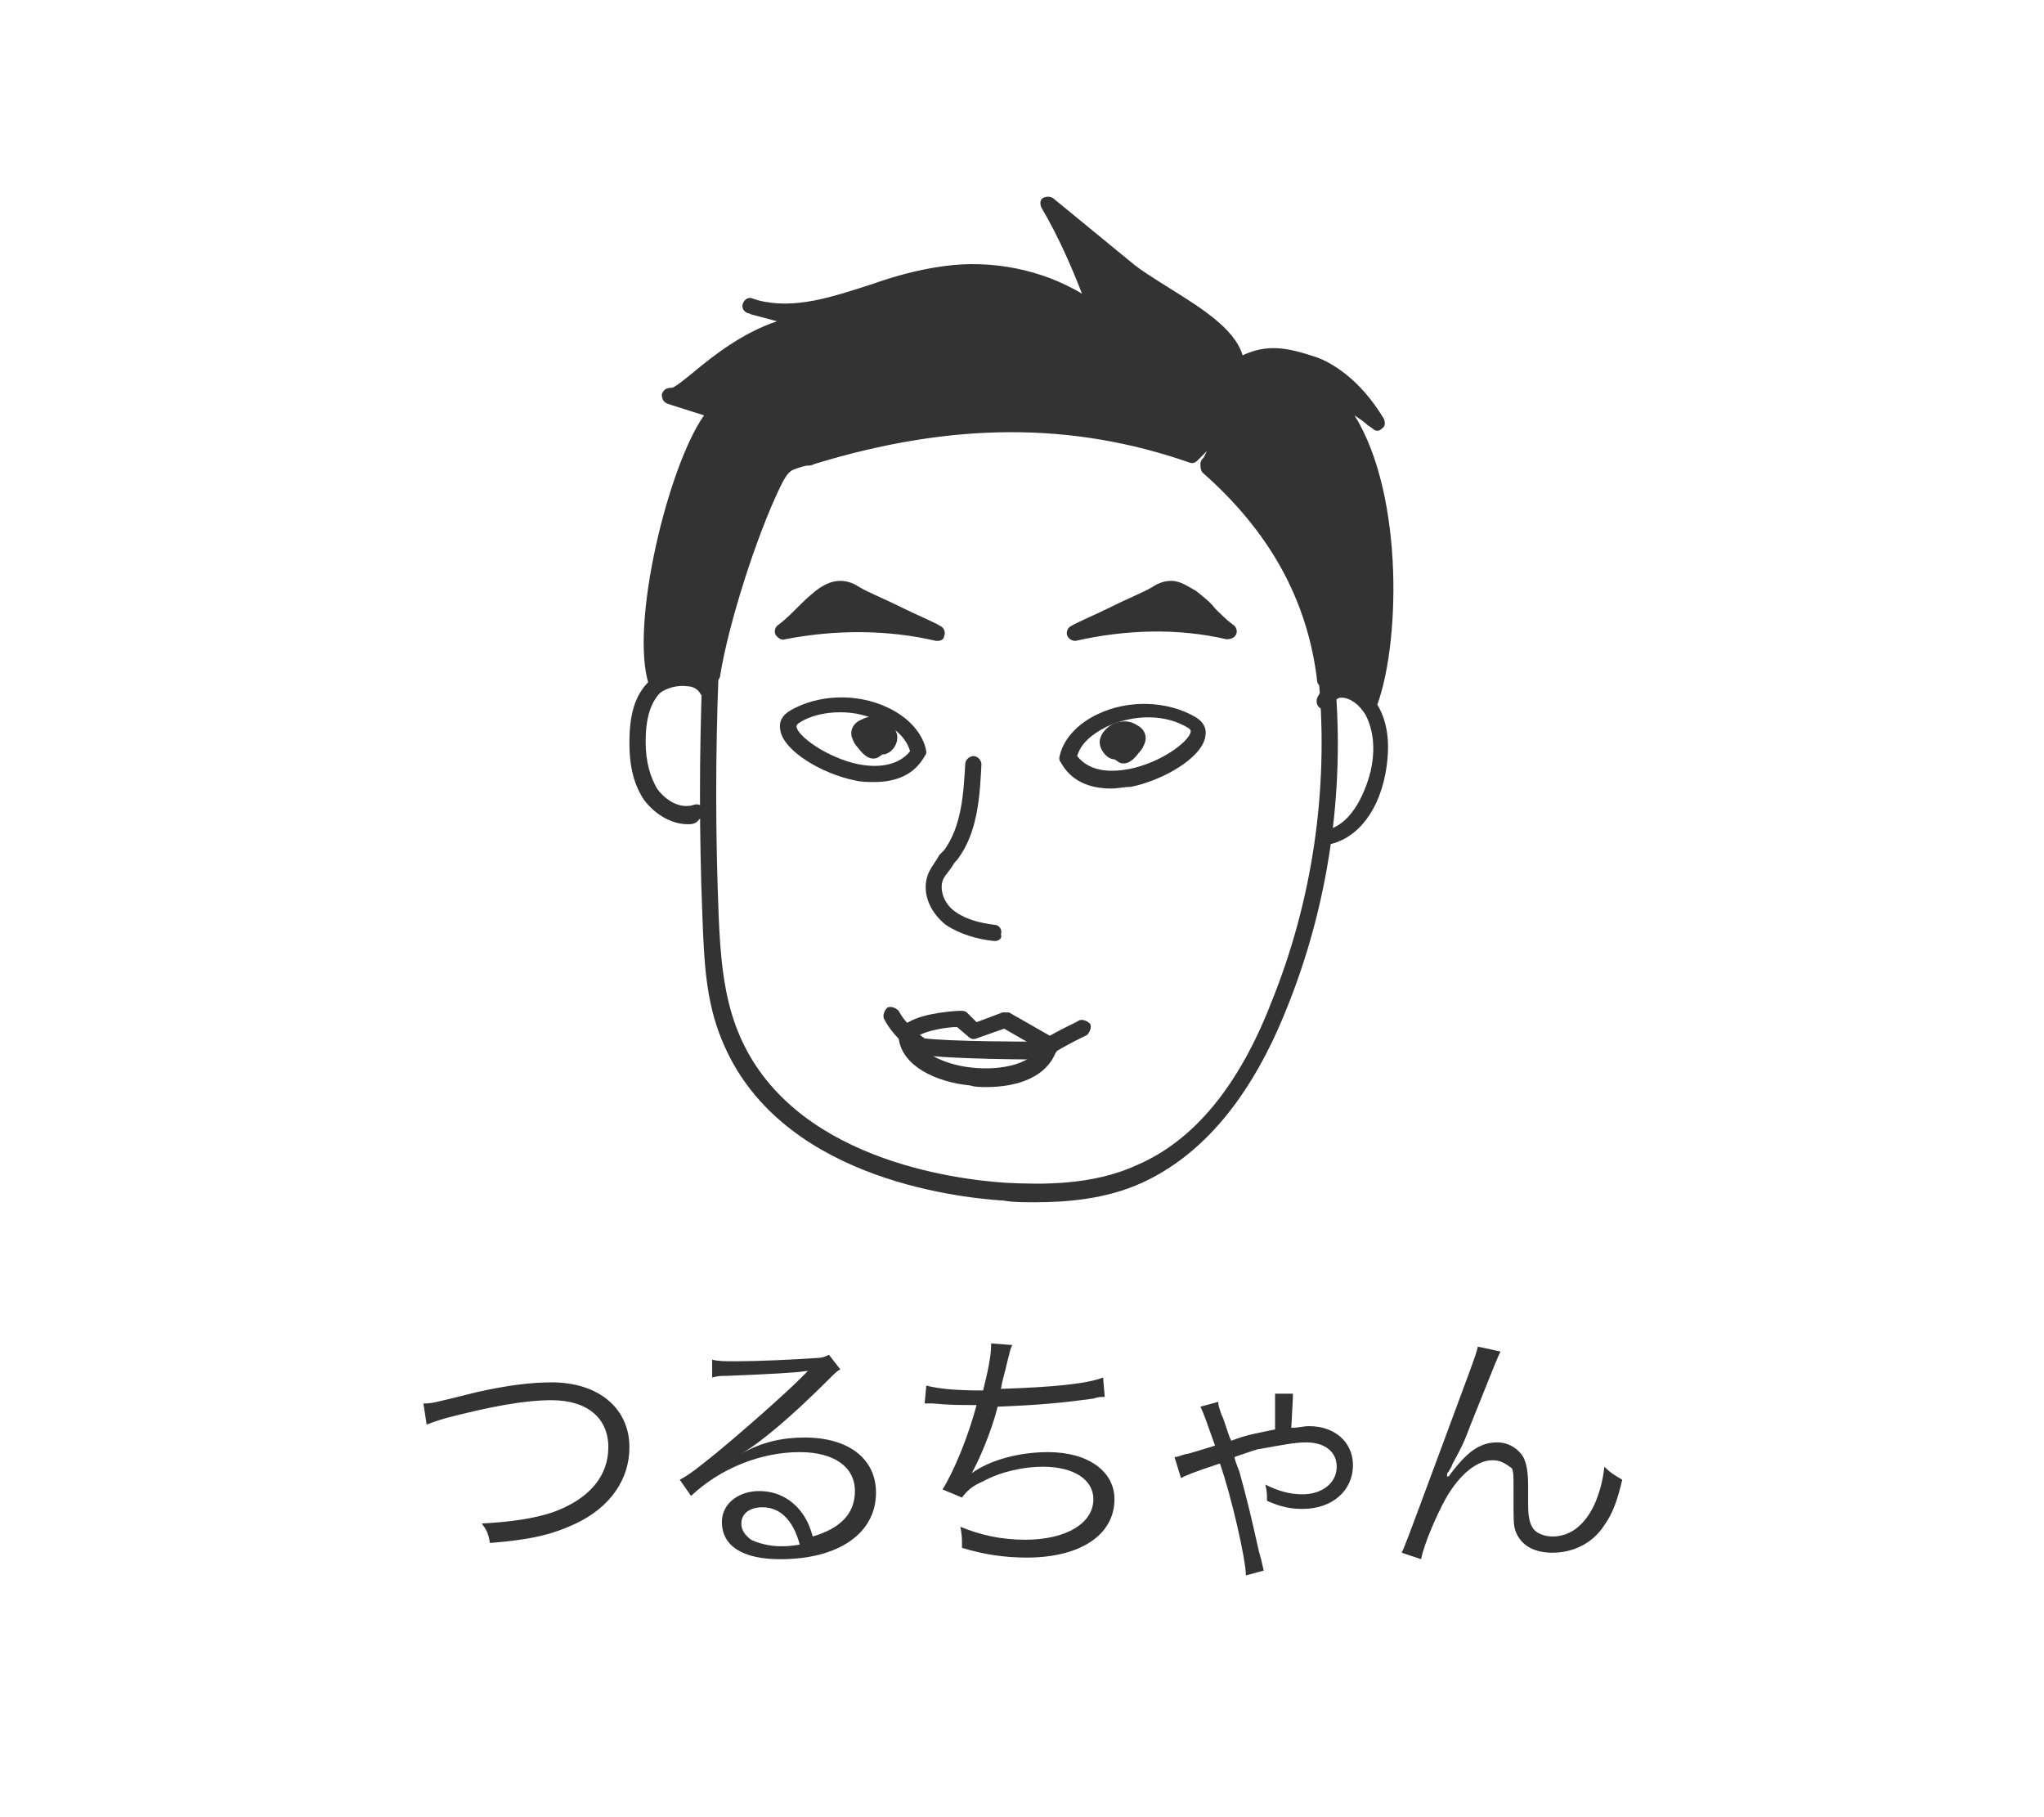 <?xml version="1.0" encoding="utf-8"?>
<!-- Generator: Adobe Illustrator 25.4.8, SVG Export Plug-In . SVG Version: 6.00 Build 0)  -->
<svg version="1.1" id="レイヤー_1" xmlns="http://www.w3.org/2000/svg" xmlns:xlink="http://www.w3.org/1999/xlink" x="0px"
	 y="0px" viewBox="0 0 126 112" style="enable-background:new 0 0 126 112;" xml:space="preserve">
<style type="text/css">
	.st0{fill:#333333;}
</style>
<g>
	<g>
		<g>
			<g>
				<path class="st0" d="M26.1,86.5c0.5,0,0.5,0,3.3-0.7c1.8-0.4,3.3-0.6,4.6-0.6c2.9,0,4.8,1.6,4.8,4c0,2-1.2,3.7-3.3,4.7
					c-1.5,0.7-2.8,1-5.3,1.2c-0.1-0.6-0.2-0.8-0.5-1.2c1.8-0.1,3.2-0.3,4.4-0.7c2.2-0.8,3.4-2.2,3.4-4c0-1.8-1.3-2.9-3.5-2.9
					c-1.7,0-3.8,0.4-6.5,1.1c-0.7,0.2-0.9,0.3-1.2,0.4L26.1,86.5z"/>
				<path class="st0" d="M43.9,83.8c0.4,0.1,0.7,0.1,1.5,0.1c1.3,0,3.5-0.1,4.9-0.2c0.4,0,0.6-0.1,0.8-0.2l0.7,0.9
					c-0.2,0.1-0.3,0.2-0.8,0.7c-2.2,2.2-4.1,3.8-5.3,4.5l0,0c1.2-0.7,2.5-1,3.9-1c2.7,0,4.4,1.3,4.4,3.4c0,2.5-2.3,4.1-5.9,4.1
					c-2.3,0-3.6-0.8-3.6-2.3c0-1.1,1-1.9,2.3-1.9c1.1,0,2,0.5,2.6,1.3c0.3,0.4,0.5,0.8,0.7,1.5c1.7-0.5,2.6-1.4,2.6-2.8
					c0-1.5-1.3-2.4-3.4-2.4c-2.4,0-4.9,1-6.7,2.7l-0.7-1c0.6-0.3,1.2-0.8,2.2-1.6c1.7-1.4,4.2-3.6,5.3-4.7c0.1-0.1,0.1-0.1,0.2-0.2
					c0,0,0,0,0.1-0.1l0.1-0.1l0,0c0,0,0,0-0.1,0c-0.5,0.1-2.4,0.2-4.9,0.3c-0.4,0-0.5,0-0.9,0.1L43.9,83.8z M47,92.9
					c-0.8,0-1.3,0.4-1.3,1c0,0.4,0.2,0.7,0.6,1c0.4,0.2,1.1,0.4,1.8,0.4c0.4,0,0.6,0,1.2-0.1C48.9,93.7,48.1,92.9,47,92.9z"/>
				<path class="st0" d="M57.1,85.4c0.8,0.2,1.8,0.3,3.5,0.3c0.3-1.2,0.5-2.1,0.5-2.9l1.3,0.1c-0.1,0.2-0.1,0.2-0.3,1
					c-0.2,0.9-0.3,1.1-0.4,1.7c3.1-0.1,5.3-0.3,6.3-0.7l0.1,1.2c-0.3,0-0.4,0-0.7,0.1c-2.2,0.3-3.5,0.4-5.9,0.5
					c-0.4,1.6-1.2,3.4-1.6,4.1l0,0c1.1-0.8,2.9-1.3,4.7-1.3c2.5,0,4.1,1.2,4.1,2.9c0,2.2-2.1,3.6-5.4,3.6c-1.4,0-2.7-0.2-4-0.6
					c0-0.1,0-0.2,0-0.3c0-0.1,0-0.1,0-0.1c0-0.1,0-0.4-0.1-0.9c1.2,0.5,2.5,0.8,4,0.8c2.5,0,4.2-1,4.2-2.5c0-1.2-1.2-2-3.1-2
					c-1.2,0-2.6,0.3-3.7,0.9c-0.7,0.3-1,0.6-1.3,1l-1.2-0.5c0.7-1.1,1.6-3.3,2.1-5.2c-1,0-1.7,0-2.7-0.1c-0.2,0-0.4,0-0.4,0
					c0,0-0.1,0-0.1,0L57.1,85.4z"/>
				<path class="st0" d="M72.4,89.8c0.3,0,0.3-0.1,0.8-0.2c0.1,0,0.7-0.2,1.7-0.5c-0.5-1.4-0.7-2-0.9-2.4l1.1-0.3
					c0,0.2,0,0.2,0.2,0.8c0.1,0.2,0.1,0.2,0.4,1.1c0.1,0.3,0.1,0.3,0.2,0.5c1-0.4,1.8-0.5,2.7-0.7c0-1.8,0-1.9,0-2.2h1.1
					c0,0.3,0,0.3-0.1,2.1c0.5,0,0.7-0.1,1.1-0.1c1.6,0,2.7,1,2.7,2.4c0,1.6-1.3,2.7-3.1,2.7c-0.7,0-1.3-0.1-2.2-0.5
					c0-0.1,0-0.2,0-0.2c0-0.2,0-0.4-0.1-0.8c0.8,0.4,1.5,0.6,2.3,0.6c1.2,0,2.1-0.7,2.1-1.7c0-0.9-0.7-1.5-1.9-1.5
					c-0.7,0-1.7,0.2-2.8,0.4c-0.2,0-0.7,0.2-1.6,0.5c0,0.1,0.1,0.4,0.3,0.9c0.5,1.8,0.8,3.1,1.2,4.9c0.2,0.7,0.2,0.8,0.3,1.2
					l-1.1,0.3c0-1-0.9-4.9-1.6-6.9c-1.8,0.6-2,0.7-2.4,0.9L72.4,89.8z"/>
				<path class="st0" d="M92.5,83.3c-0.2,0.4-0.2,0.4-1.8,4.4c-0.5,1.3-0.5,1.3-1.2,2.6c0,0.1-0.1,0.2-0.2,0.4
					c-0.1,0.1-0.1,0.1-0.1,0.3l0.1,0c1.1-1.5,1.9-2.1,3-2.1c0.7,0,1.3,0.4,1.6,0.9c0.2,0.4,0.3,0.9,0.3,1.8v1.1
					c0,0.8,0.1,1.2,0.3,1.5c0.2,0.3,0.7,0.5,1.2,0.5c1.1,0,2-0.7,2.6-2c0.3-0.7,0.5-1.4,0.6-2.3c0.4,0.4,0.6,0.5,1.1,0.8
					c-0.3,1.3-0.6,2.1-1.1,2.8c-0.7,1.1-1.9,1.7-3.2,1.7c-1.2,0-2-0.5-2.3-1.4c-0.1-0.3-0.1-0.8-0.1-1.7v-0.9c0-0.7,0-1-0.1-1.2
					C92.8,90.2,92.5,90,92,90c-0.9,0-2,0.8-2.9,2.4c-0.5,0.9-1.3,2.7-1.5,3.7l-1.2-0.4c0.2-0.4,0.2-0.4,2.5-6.6
					c1.7-4.6,2.1-5.6,2.2-6.1L92.5,83.3z"/>
			</g>
		</g>
	</g>
	<g>
		<path class="st0" d="M63.8,74.1c-0.7,0-1.4,0-1.9-0.1c-3.2-0.2-14-1.5-17.4-9.9c-1-2.4-1.1-4.9-1.2-7.6c-0.2-5-0.2-10.1,0-15.1
			c0-0.3,0.3-0.5,0.5-0.5c0.3,0,0.5,0.2,0.5,0.5c-0.2,5-0.2,10,0,15c0.1,2.5,0.3,5,1.2,7.2c3.2,7.9,13.5,9.1,16.5,9.3
			c2.1,0.1,5.3,0.2,8.1-1.1c3.5-1.5,6.3-4.9,8.3-10.1c2.5-6.2,3.5-13,2.9-19.7c0-0.3,0.2-0.5,0.5-0.5c0.3,0,0.5,0.2,0.5,0.5
			c0.6,6.8-0.4,13.8-3,20.2c-2.2,5.5-5.2,9-8.9,10.7C68.2,73.9,65.8,74.1,63.8,74.1z"/>
		<path class="st0" d="M81.7,42.4c-0.2,0-0.5-0.2-0.5-0.4c-0.6-5.1-3-9.3-7.1-12.9C74,28.9,74,28.8,74,28.6c0-0.2,0.1-0.3,0.2-0.4
			c0,0,0.1-0.2,0.2-0.4c-0.2,0.2-0.4,0.4-0.6,0.6c-0.1,0.1-0.3,0.2-0.5,0.1c-7.2-2.5-14.6-2.5-23.1,0.1c-0.2,0.1-0.3,0.1-0.5,0.1
			c-0.4,0.1-0.7,0.2-0.9,0.3c-0.3,0.2-0.5,0.6-0.7,1c-1.5,3.1-3.2,8.5-3.7,11.6c0,0.3-0.3,0.5-0.6,0.4c-0.3,0-0.5-0.3-0.4-0.6
			c0.6-3.1,2.2-8.6,3.8-11.8c0.2-0.4,0.5-0.9,0.9-1.3c0.4-0.3,0.9-0.4,1.3-0.5c0.2,0,0.3-0.1,0.4-0.1c8.6-2.6,16.1-2.7,23.4-0.2
			c0.8-0.8,1.3-1.4,1.3-1.8c0-0.2,0.2-0.4,0.5-0.4c0,0,0,0,0,0c0.2,0,0.4,0.2,0.5,0.4c0.2,1-0.1,2.1-0.4,2.8
			c4.1,3.7,6.5,8.1,7.1,13.3C82.3,42.1,82.1,42.3,81.7,42.4C81.8,42.4,81.7,42.4,81.7,42.4z"/>
		<path class="st0" d="M42.4,50.8c-1.1,0-2.1-0.7-2.7-1.5c-0.6-0.9-0.9-2-0.9-3.5c0-1.7,0.3-2.9,1.2-3.8c0.6-0.6,1.6-0.9,2.6-0.7
			c0.7,0.1,1.3,0.5,1.6,1.1c0.1,0.3,0,0.5-0.3,0.7c-0.3,0.1-0.5,0-0.7-0.3c-0.2-0.4-0.6-0.5-0.8-0.5c-0.6-0.1-1.3,0.1-1.7,0.4
			c-0.6,0.6-0.9,1.6-0.9,3c0,1.3,0.3,2.2,0.7,2.9c0.5,0.7,1.4,1.3,2.3,1c0.3-0.1,0.5,0.1,0.6,0.3s-0.1,0.5-0.3,0.6
			C42.9,50.8,42.6,50.8,42.4,50.8z"/>
		<path class="st0" d="M81.6,52.1c-0.3,0-0.5-0.2-0.5-0.4c0-0.3,0.2-0.5,0.4-0.5c2-0.2,2.8-2.9,3-3.7c0.2-0.9,0.3-2.2-0.3-3.4
			c-0.4-0.7-1-1.1-1.5-1.1c-0.2,0-0.4,0.1-0.5,0.4c-0.1,0.3-0.4,0.4-0.7,0.3c-0.3-0.1-0.4-0.4-0.3-0.7c0.3-0.6,0.7-0.9,1.4-1
			c0.9,0,1.8,0.6,2.4,1.6c0.6,1.1,0.7,2.5,0.4,4.1C84.9,50.3,83.4,51.9,81.6,52.1C81.6,52.1,81.6,52.1,81.6,52.1z"/>
		<g>
			<path class="st0" d="M57.8,39c-3.1-0.7-6.4-0.8-9.5-0.1c1-0.7,1.4-1.4,2.3-2.1c0.4-0.3,0.7-0.5,1.2-0.5c0.3,0,0.7,0.2,1,0.3
				C53.8,37.1,56.7,38.5,57.8,39z"/>
			<path class="st0" d="M57.8,39.5c0,0-0.1,0-0.1,0c-3-0.7-6.2-0.7-9.3-0.1c-0.2,0.1-0.5-0.1-0.6-0.3c-0.1-0.2,0-0.5,0.2-0.6
				c0.4-0.3,0.8-0.7,1.1-1c0.4-0.4,0.7-0.7,1.2-1.1c0.4-0.3,0.9-0.6,1.5-0.6c0.5,0,0.9,0.2,1.2,0.4c0.5,0.3,1.5,0.7,2.5,1.2
				c1,0.5,2,0.9,2.5,1.2c0.2,0.1,0.3,0.4,0.2,0.6C58.2,39.4,58,39.5,57.8,39.5z M51.8,36.8C51.8,36.8,51.8,36.8,51.8,36.8
				c-0.3,0-0.6,0.2-0.9,0.4c-0.4,0.3-0.7,0.6-1,0.9c1.5-0.2,3.1-0.2,4.7-0.1c-0.8-0.4-1.6-0.8-2-1C52.3,36.9,52,36.8,51.8,36.8z"/>
		</g>
		<g>
			<path class="st0" d="M66.3,39c3.1-0.7,6.4-0.8,9.5-0.1c-1-0.7-1.4-1.4-2.3-2.1c-0.4-0.3-0.7-0.5-1.2-0.5c-0.3,0-0.7,0.2-1,0.3
				C70.2,37.1,67.3,38.5,66.3,39z"/>
			<path class="st0" d="M66.3,39.5c-0.2,0-0.4-0.1-0.5-0.3c-0.1-0.2,0-0.5,0.2-0.6c0.5-0.3,1.5-0.7,2.5-1.2c1-0.5,2-0.9,2.5-1.2
				c0.3-0.2,0.7-0.4,1.2-0.4c0.6,0,1.1,0.4,1.5,0.6c0.5,0.4,0.9,0.7,1.2,1.1c0.3,0.3,0.7,0.7,1.1,1c0.2,0.1,0.3,0.4,0.2,0.6
				s-0.3,0.3-0.6,0.3c-3-0.7-6.2-0.6-9.3,0.1C66.4,39.5,66.3,39.5,66.3,39.5z M71.2,38c1,0,2,0.1,2.9,0.2c-0.3-0.3-0.6-0.6-1-0.9
				c-0.3-0.2-0.6-0.4-0.9-0.4c0,0,0,0,0,0c-0.2,0-0.5,0.1-0.7,0.3c-0.4,0.2-1.2,0.6-2,1C70.1,38,70.7,38,71.2,38z"/>
		</g>
		<path class="st0" d="M61.3,58C61.3,58,61.3,58,61.3,58c-1-0.1-2.1-0.4-3-1c-1-0.8-1.5-2-1.1-3.1c0.2-0.5,0.5-0.8,0.7-1.2
			c0.1-0.1,0.2-0.2,0.3-0.3c1.1-1.5,1.2-3.6,1.3-5.3c0-0.3,0.3-0.5,0.5-0.5c0.3,0,0.5,0.3,0.5,0.5C60.4,49,60.3,51.3,59,53
			c-0.1,0.1-0.2,0.2-0.3,0.4c-0.2,0.3-0.5,0.6-0.6,0.9c-0.2,0.7,0.2,1.5,0.8,1.9c0.7,0.5,1.6,0.7,2.4,0.8c0.3,0,0.5,0.3,0.4,0.6
			C61.8,57.8,61.6,58,61.3,58z"/>
		<path class="st0" d="M64.2,65.3c-0.2,0-5.6,0-7.5-0.3c-0.1,0-0.1,0-0.2-0.1c-0.1,0-1.4-0.9-2-2.1c-0.1-0.2,0-0.5,0.2-0.7
			c0.2-0.1,0.5,0,0.7,0.2c0.4,0.8,1.3,1.5,1.6,1.7c1.7,0.2,6.2,0.2,7.1,0.2c1.3-0.8,2.3-1.2,2.4-1.3c0.2-0.1,0.5,0,0.7,0.2
			c0.1,0.2,0,0.5-0.2,0.7c0,0-1.1,0.5-2.4,1.3C64.3,65.3,64.2,65.3,64.2,65.3z"/>
		<path class="st0" d="M60.8,67c-0.3,0-0.7,0-1-0.1c-2.1-0.2-4.2-1.2-4.4-2.9c0-0.3,0.2-0.5,0.4-0.6c0.3,0,0.5,0.2,0.6,0.4
			c0.1,0.9,1.6,1.8,3.5,2c1.8,0.2,3.9-0.2,4.4-1.6c0.1-0.3,0.4-0.4,0.6-0.3c0.3,0.1,0.4,0.4,0.3,0.6C64.7,66.4,62.7,67,60.8,67z"/>
		<path class="st0" d="M64.8,65c-0.1,0-0.2,0-0.3-0.1l-2.6-1.5L60.2,64c-0.2,0.1-0.4,0-0.5-0.1L59,63.3c-0.6,0-1.9,0.2-2.5,0.6
			c-0.2,0.1-0.5,0.1-0.7-0.2S55.7,63.1,56,63c1-0.6,3-0.7,3.2-0.7c0.1,0,0.3,0,0.4,0.1l0.6,0.6l1.6-0.6c0.1,0,0.3,0,0.4,0L65,64
			c0.2,0.1,0.3,0.4,0.2,0.7C65.1,64.9,64.9,65,64.8,65z"/>
		<path class="st0" d="M53.9,48.2c-0.4,0-0.8,0-1.2-0.1c-2-0.4-4.4-1.8-4.6-3.1c-0.1-0.5,0.1-0.9,0.6-1.2c1.7-1,4.1-1.1,6-0.2
			c1.3,0.6,2.2,1.6,2.4,2.7c0,0.1,0,0.2-0.1,0.3C56.4,47.7,55.3,48.2,53.9,48.2z M51.8,43.9c-0.9,0-1.9,0.2-2.6,0.7
			c-0.1,0.1-0.1,0.1-0.1,0.2c0.1,0.6,1.9,1.9,3.8,2.3c1,0.2,2.4,0.2,3.2-0.8c-0.2-0.7-0.8-1.4-1.8-1.8
			C53.5,44.1,52.7,43.9,51.8,43.9z"/>
		<path class="st0" d="M54.1,46.7c-0.5,0.2-0.9-0.2-1.2-0.6c-0.2-0.2-0.3-0.4-0.4-0.7c-0.1-0.4,0.1-0.8,0.5-1s0.7-0.3,1.1-0.2
			c0.6,0.1,1.1,0.6,1.2,1.1c0.1,0.6-0.4,1.2-0.9,1.2L54.1,46.7z"/>
		<path class="st0" d="M68.5,48.6c-1.4,0-2.5-0.5-3.1-1.6c-0.1-0.1-0.1-0.2-0.1-0.3c0.2-1.1,1.1-2.1,2.4-2.7c1.9-0.9,4.3-0.8,6,0.2
			c0.5,0.3,0.7,0.7,0.6,1.2c-0.2,1.3-2.6,2.7-4.6,3.1C69.3,48.5,68.9,48.6,68.5,48.6z M66.4,46.6c0.8,1,2.1,1,3.2,0.8
			c2-0.4,3.7-1.7,3.8-2.3c0-0.1,0-0.1-0.1-0.2c-1.4-0.9-3.4-0.9-5.1-0.1C67.2,45.3,66.6,45.9,66.4,46.6z"/>
		<path class="st0" d="M69,47c0.5,0.2,0.9-0.2,1.2-0.6c0.2-0.2,0.3-0.4,0.4-0.7c0.1-0.4-0.1-0.8-0.5-1c-0.3-0.2-0.7-0.3-1.1-0.2
			c-0.6,0.1-1.1,0.6-1.2,1.1s0.4,1.2,0.9,1.2L69,47z"/>
		<path class="st0" d="M40.7,42c-1.2-3.7,1.5-14.5,3.8-16.7c0,0-1.8-0.7-3-0.9c1,0.2,4.1-4.3,8.9-4.4c-1.3-0.4-2.6-0.7-3.9-1.1
			c3.9,1.2,7.9-1.4,11.9-2c3.3-0.5,6.9,0.4,9.5,2.5c-0.9-2.4-1.9-4.7-3.1-6.9c1.7,1.4,3.3,2.7,5,4.1c1.9,1.5,6.5,3.4,6.6,5.8v0.1
			c1.6-1,2.8-0.9,4.7-0.2c0.9,0.3,2.5,1.2,4,3.6c-1-0.7-2.3-1.6-2.8-1.4c4,4.3,3.8,15,2.2,18.9l0.1,0.3c-0.7-1.4-2.3-1.9-2.8-0.7
			l-0.1-1.2c-0.7-5.5-3.3-9.8-7.3-13.2c0.3-0.2,0.9-1.5,0.6-2.8c-0.1,0.7-1.2,1.7-1.7,2.3C67.4,26,60,25.2,50,28.2
			c-0.5,0.2-1.2,0.2-1.6,0.6c-0.4,0.3-0.6,0.7-0.8,1.1c-1.6,3.2-3.3,8.8-3.8,11.7l-0.2,1.1c-0.4-0.8-1.6-1.1-2.5-0.8L40.7,42z"/>
		<path class="st0" d="M84.5,43.9c-0.1,0-0.1,0-0.2,0c-0.3-0.1-0.4-0.4-0.3-0.7c1.5-3.7,1.7-14.2-2.1-18.4c-0.1-0.1-0.1-0.3-0.1-0.4
			c0-0.2,0.1-0.3,0.3-0.4c0.3-0.2,0.6-0.1,1,0c-0.8-0.8-1.6-1.2-2.1-1.3c-1.7-0.6-2.8-0.7-4.2,0.2c-0.2,0.1-0.3,0.1-0.5,0
			c-0.2-0.1-0.3-0.3-0.3-0.4v-0.1c-0.1-1.4-2.4-2.8-4.3-4c-0.8-0.5-1.6-1-2.2-1.5l-3.2-2.6c0.8,1.6,1.4,3.2,2,4.9
			c0.1,0.2,0,0.5-0.2,0.6c-0.2,0.1-0.4,0.1-0.6,0c-2.3-2-5.8-2.9-9.1-2.4c-1.4,0.2-2.8,0.7-4.2,1.1c-1.2,0.4-2.5,0.8-3.8,1
			c0.2,0.1,0.4,0.3,0.3,0.5c0,0.2-0.2,0.4-0.5,0.4c-2.9,0.1-5.2,2-6.8,3.2c-0.3,0.2-0.5,0.4-0.7,0.6c0.9,0.3,1.7,0.6,1.7,0.6
			c0.2,0.1,0.3,0.2,0.3,0.4c0,0.2,0,0.3-0.1,0.5c-2.1,2-4.8,12.6-3.7,16.2c0.1,0.3-0.1,0.5-0.3,0.6c-0.3,0.1-0.5-0.1-0.6-0.3
			c-1.2-3.7,1.2-13.5,3.4-16.6c-0.6-0.2-1.6-0.5-2.2-0.7c0,0,0,0,0,0c-0.3-0.1-0.4-0.3-0.4-0.6c0.1-0.3,0.3-0.4,0.6-0.4c0,0,0,0,0,0
			c0.2,0,0.9-0.6,1.4-1c1.2-1,3-2.4,5.1-3.1l-1.5-0.4c-0.1,0-0.2-0.1-0.3-0.1c-0.3-0.1-0.4-0.4-0.3-0.6c0.1-0.3,0.4-0.4,0.6-0.3
			l0.3,0.1c2.3,0.6,4.6-0.2,7.1-1c1.4-0.5,2.9-0.9,4.4-1.1c2.9-0.4,6,0.2,8.5,1.7c-0.7-1.8-1.5-3.6-2.5-5.3
			c-0.1-0.2-0.1-0.5,0.1-0.6c0.2-0.1,0.4-0.1,0.6,0l5,4.1c0.5,0.4,1.3,0.9,2.1,1.4c1.9,1.2,4.1,2.5,4.6,4.2c1.5-0.7,2.7-0.5,4.5,0.1
			c0.9,0.3,2.7,1.3,4.2,3.8c0.1,0.2,0.1,0.5-0.1,0.6c-0.2,0.2-0.4,0.2-0.6,0l-0.3-0.2c-0.2-0.2-0.5-0.4-0.8-0.6
			c3.1,5,2.8,14.4,1.3,18.1C84.9,43.8,84.7,43.9,84.5,43.9z"/>
	</g>
</g>
</svg>
